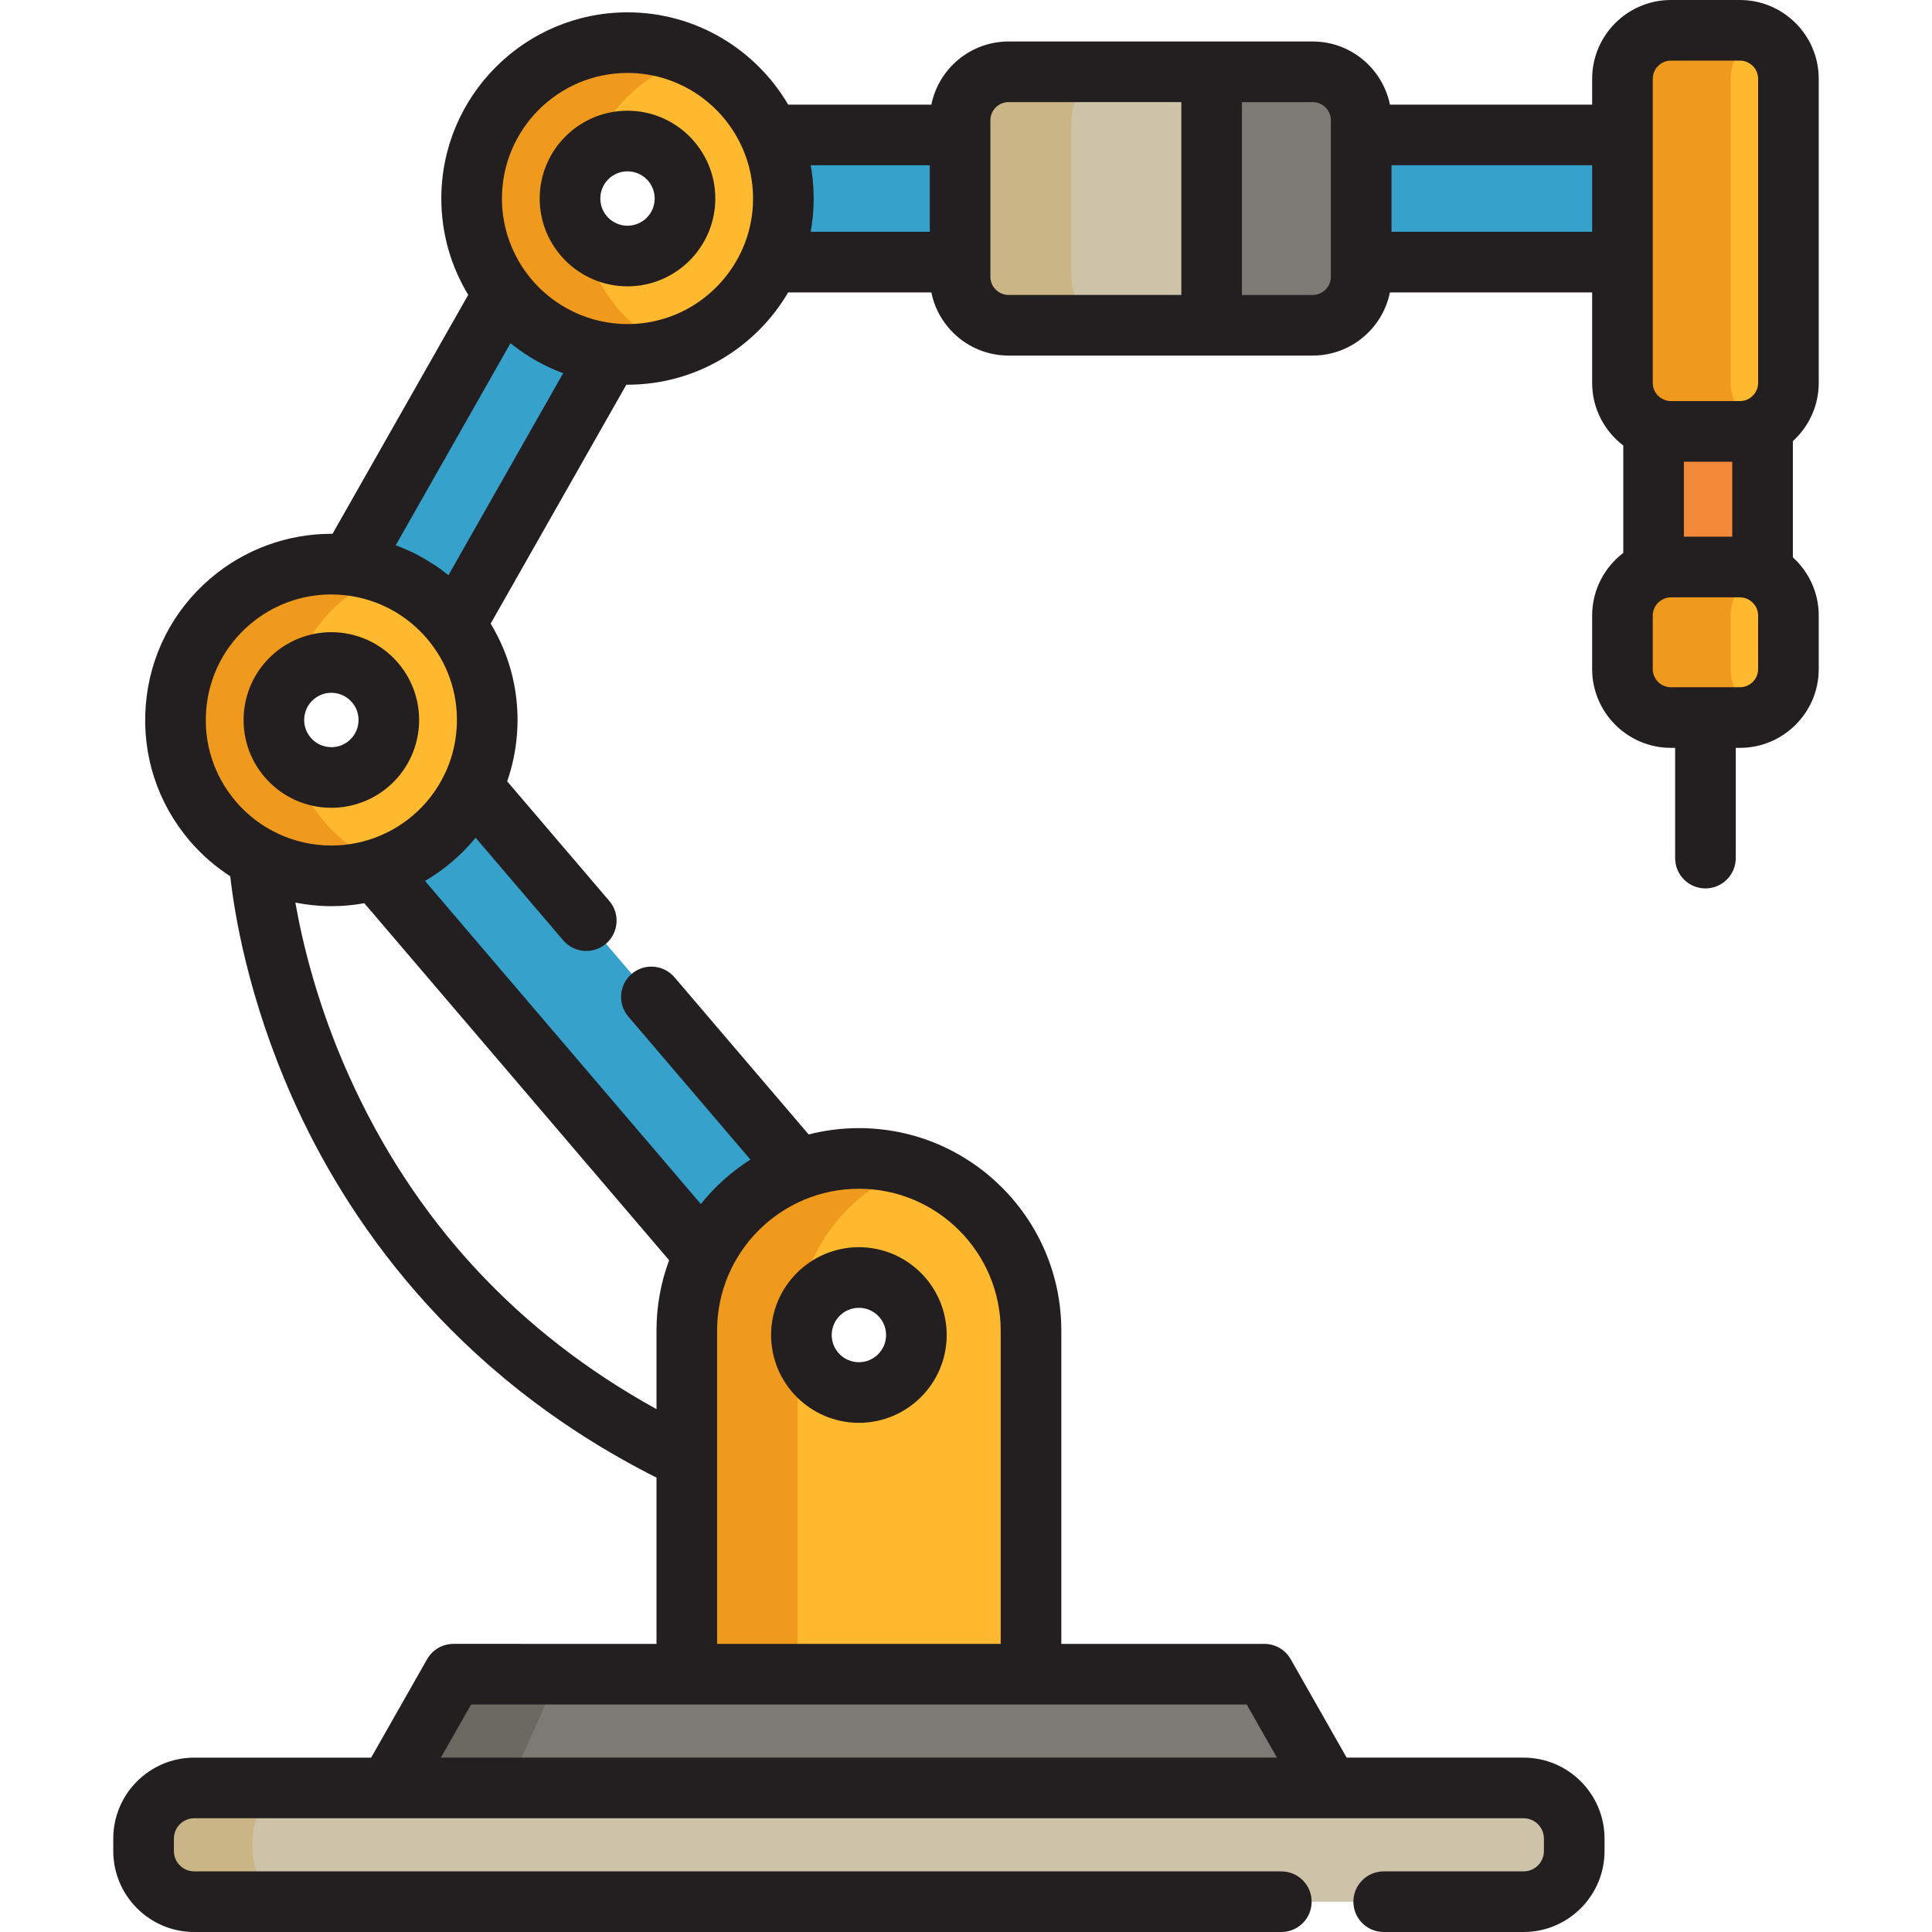 <?xml version="1.0" encoding="iso-8859-1"?>
<!-- Uploaded to: SVG Repo, www.svgrepo.com, Generator: SVG Repo Mixer Tools -->
<svg height="800px" width="800px" version="1.1" id="Layer_1" xmlns="http://www.w3.org/2000/svg" xmlns:xlink="http://www.w3.org/1999/xlink" 
	 viewBox="0 0 512 512" xml:space="preserve">
<path style="fill:#F28838;" d="M442.82,150.266h18.278c2.167,0,4.207,0.542,5.998,1.49v-38.918c-1.791,0.948-3.83,1.49-5.998,1.49
	H442.82c-1.626,0-3.173-0.316-4.606-0.866v37.672C439.647,150.58,441.194,150.266,442.82,150.266z"/>
<g>
	<path style="fill:#FFB92E;" d="M473.95,101.474V20.885c0-7.098-5.752-12.852-12.852-12.852H442.82
		c-7.098,0-12.852,5.755-12.852,12.852v80.589c0,7.098,5.755,12.852,12.852,12.852h18.278
		C468.198,114.326,473.95,108.572,473.95,101.474z"/>
	<path style="fill:#FFB92E;" d="M461.098,150.266H442.82c-7.098,0-12.852,5.755-12.852,12.852v14.187
		c0,7.098,5.755,12.852,12.852,12.852h18.278c7.1,0,12.852-5.755,12.852-12.852v-14.187
		C473.95,156.021,468.198,150.266,461.098,150.266z"/>
</g>
<g>
	<path style="fill:#36A1CB;" d="M155.37,243.986l-30.256-35.44c-2.418,5.094-5.913,9.775-10.48,13.675
		c-4.569,3.9-9.74,6.617-15.149,8.208l55.634,65.167l17.595,20.608l13.945,16.333c5.102-10.394,14.042-18.559,24.974-22.652
		l-39.01-45.691"/>
	<polygon style="fill:#36A1CB;" points="360.727,35.76 360.727,35.76 360.727,69.461 360.727,69.461 429.968,69.461 429.968,35.76 	
		"/>
	<path style="fill:#36A1CB;" d="M204.005,35.76c2.303,5.148,3.595,10.846,3.595,16.851c0,6.003-1.293,11.702-3.595,16.85h50.427
		V35.76H204.005z"/>
	<path style="fill:#36A1CB;" d="M133.535,77.763l-40.901,72.023c9.978,1.17,19.559,5.954,26.595,14.197
		c0.467,0.544,0.916,1.098,1.347,1.661l40.897-72.015C150.114,92.308,140.163,86.383,133.535,77.763z"/>
</g>
<path style="fill:#CCC3A8;" d="M360.727,73.344c0,7.098-5.755,12.852-12.852,12.852h-80.589c-7.098,0-12.852-5.755-12.852-12.852
	V31.88c0-7.098,5.755-12.852,12.852-12.852h80.589c7.098,0,12.852,5.755,12.852,12.852V73.344z"/>
<path style="fill:#7C7A75;" d="M347.875,19.028H321.1v67.168h26.775c7.098,0,12.852-5.755,12.852-12.852V31.88
	C360.727,24.782,354.972,19.028,347.875,19.028z"/>
<g>
	<path style="fill:#FFB92E;" d="M119.228,163.984c-14.812-17.351-40.887-19.408-58.236-4.596
		c-17.351,14.812-19.408,40.887-4.596,58.238c14.812,17.349,40.887,19.406,58.238,4.594
		C131.984,207.408,134.042,181.334,119.228,163.984z M97.707,202.394c-6.401,5.464-16.019,4.705-21.483-1.694
		c-5.466-6.401-4.707-16.019,1.694-21.486c6.401-5.464,16.017-4.705,21.483,1.696C104.866,187.312,104.109,196.93,97.707,202.394z"
		/>
	<path style="fill:#FFB92E;" d="M166.293,11.302c-22.814,0-41.307,18.496-41.307,41.309c0,22.814,18.494,41.307,41.307,41.307
		s41.309-18.494,41.309-41.307C207.602,29.798,189.105,11.302,166.293,11.302z M166.293,67.851c-8.415,0-15.237-6.823-15.237-15.239
		c0-8.415,6.821-15.239,15.237-15.239c8.417,0,15.239,6.823,15.239,15.239C181.531,61.027,174.71,67.851,166.293,67.851z"/>
</g>
<polyline style="fill:#7C7A75;" points="352.201,473.822 335.065,443.677 275.47,443.677 273.923,443.677 263.687,443.677 
	252.69,443.677 251.142,443.677 204.093,443.677 202.545,443.677 191.549,443.677 181.311,443.677 179.764,443.677 120.17,443.677 
	103.033,473.822 "/>
<path style="fill:#FFB92E;" d="M227.618,306.998c-25.188,0-45.608,20.418-45.608,45.606v91.073h91.216v-91.073
	C273.226,327.416,252.808,306.998,227.618,306.998z M227.618,369.033c-8.417,0-15.239-6.823-15.239-15.239
	c0-8.415,6.821-15.239,15.239-15.239c8.415,0,15.237,6.823,15.237,15.239C242.855,362.208,236.034,369.033,227.618,369.033z"/>
<path style="fill:#CCC3A8;" d="M339.566,503.967H132.154H51.473c-7.414,0-13.423-6.009-13.423-13.423v-3.299
	c0-7.414,6.009-13.423,13.423-13.423h80.681h204.852h66.758c7.414,0,13.423,6.009,13.423,13.423v3.299
	c0,7.414-6.009,13.423-13.423,13.423h-33.557h-3.51"/>
<g>
	<path style="fill:#EF9A1D;" d="M458.649,101.474V20.885c0-6.549,4.903-11.944,11.238-12.741c-0.53-0.066-1.066-0.111-1.614-0.111
		h-18.278c-7.098,0-12.852,5.755-12.852,12.852v80.589c0,7.098,5.755,12.852,12.852,12.852h18.278c0.548,0,1.084-0.046,1.614-0.111
		C463.552,113.418,458.649,108.023,458.649,101.474z"/>
	<path style="fill:#EF9A1D;" d="M458.649,177.305v-14.187c0-6.549,4.903-11.944,11.238-12.741c-0.53-0.065-1.066-0.111-1.614-0.111
		h-18.278c-7.098,0-12.852,5.755-12.852,12.852v14.187c0,7.098,5.755,12.852,12.852,12.852h18.278c0.548,0,1.084-0.046,1.614-0.111
		C463.552,189.249,458.649,183.854,458.649,177.305z"/>
</g>
<path style="fill:#C9B585;" d="M283.928,73.344V31.88c0-7.098,5.755-12.852,12.852-12.852h-21.505
	c-7.098,0-12.852,5.755-12.852,12.852v41.464c0,7.098,5.755,12.852,12.852,12.852h21.505
	C289.683,86.196,283.928,80.44,283.928,73.344z"/>
<g>
	<path style="fill:#EF9A1D;" d="M85.835,217.625c-14.812-17.351-12.756-43.426,4.596-58.238c4.821-4.115,10.315-6.924,16.053-8.468
		c-12.699-3.407-26.804-0.712-37.558,8.468c-17.351,14.812-19.408,40.887-4.596,58.238c10.695,12.529,27.265,17.077,42.182,13.062
		C98.726,228.599,91.465,224.221,85.835,217.625z"/>
	<path style="fill:#EF9A1D;" d="M153.952,55.067c0-19.092,12.957-35.153,30.555-39.887c-3.429-0.922-7.032-1.422-10.753-1.422
		c-22.814,0-41.307,18.496-41.307,41.309s18.494,41.307,41.307,41.307c3.721,0,7.324-0.5,10.753-1.422
		C166.91,90.219,153.952,74.159,153.952,55.067z"/>
</g>
<path style="fill:#6B6861;" d="M135.905,478.213c-1.185-1.827-1.364-4.129-0.474-6.118l14.264-31.932
	c1.036-2.314,3.332-3.805,5.868-3.805h-21.505c-2.535,0-4.833,1.491-5.868,3.805l-14.265,31.932
	c-0.888,1.988-0.709,4.29,0.474,6.118c1.185,1.827,3.215,2.929,5.393,2.929h21.505C139.118,481.142,137.088,480.04,135.905,478.213z
	"/>
<path style="fill:#EF9A1D;" d="M246.217,308.284c-3.451-0.833-7.047-1.286-10.754-1.286c-25.188,0-45.608,20.418-45.608,45.606
	v91.073h21.506v-91.073C211.361,331.121,226.219,313.119,246.217,308.284z"/>
<path style="fill:#C9B585;" d="M66.939,490.544v-3.299c0-7.414,6.008-13.423,13.423-13.423H58.856
	c-7.414,0-13.423,6.009-13.423,13.423v3.299c0,7.414,6.009,13.423,13.423,13.423h21.506
	C72.948,503.967,66.939,497.957,66.939,490.544z"/>
<g>
	<path style="fill:#231F20;" d="M481.983,101.474V20.885C481.983,9.369,472.614,0,461.098,0H442.82
		c-11.516,0-20.885,9.369-20.885,20.885v6.843h-53.593c-1.931-9.533-10.374-16.732-20.467-16.732H321.1h-53.814
		c-10.094,0-18.536,7.199-20.467,16.732h-37.945C200.299,13.111,184.428,3.27,166.293,3.27c-27.206,0-49.339,22.135-49.339,49.341
		c0,9.336,2.608,18.074,7.131,25.526l-35.967,63.334c-0.108-0.001-0.215-0.009-0.323-0.009c-11.721,0-23.093,4.196-32.017,11.815
		c-10.024,8.556-16.116,20.506-17.152,33.644c-1.037,13.138,3.105,25.895,11.662,35.92c3.139,3.677,6.767,6.815,10.735,9.382
		c1.017,9.263,4.575,31.981,16.485,58.756c13.714,30.835,41.533,72.919,96.47,100.603v44.061H120.17
		c-2.889,0-5.556,1.551-6.984,4.063L98.359,465.79H51.473c-11.83,0-21.456,9.625-21.456,21.456v3.299
		c0,11.83,9.625,21.456,21.456,21.456h288.093c4.437,0,8.033-3.595,8.033-8.033c0-4.437-3.595-8.033-8.033-8.033H51.473
		c-2.972,0-5.39-2.418-5.39-5.39v-3.299c0-2.972,2.418-5.39,5.39-5.39h51.395c0.006,0,0.013,0,0.019,0h249.305
		c0.005,0,0.011,0.001,0.016,0.001s0.011-0.001,0.016-0.001h51.539c2.972,0,5.39,2.418,5.39,5.39v3.299
		c0,2.972-2.418,5.39-5.39,5.39h-37.067c-4.437,0-8.033,3.595-8.033,8.033c0,4.437,3.595,8.033,8.033,8.033h37.067
		c11.83,0,21.456-9.625,21.456-21.456v-3.299c0-11.83-9.625-21.456-21.456-21.456h-46.89l-14.826-26.082
		c-1.428-2.513-4.094-4.063-6.984-4.063h-53.804v-83.041c0-29.576-24.063-53.638-53.641-53.638c-4.596,0-9.056,0.583-13.316,1.674
		l-35.57-41.662c-2.879-3.372-7.949-3.774-11.325-0.893c-3.374,2.88-3.773,7.951-0.893,11.325l32.355,37.897
		c-5.006,3.171-9.439,7.146-13.137,11.775l-73.1-85.623c2.538-1.479,4.949-3.191,7.219-5.127c0.594-0.509,1.174-1.029,1.741-1.562
		c0.226-0.212,0.441-0.432,0.663-0.647c0.331-0.322,0.663-0.643,0.983-0.972c0.278-0.286,0.546-0.581,0.816-0.872
		c0.241-0.26,0.484-0.519,0.72-0.785c0.325-0.365,0.637-0.737,0.949-1.111c0.105-0.126,0.216-0.247,0.32-0.375l23.217,27.196
		c2.879,3.372,7.949,3.774,11.325,0.893c3.373-2.88,3.773-7.951,0.893-11.325l-27.07-31.707c1.371-3.95,2.253-8.098,2.591-12.377
		c0.824-10.443-1.635-20.641-6.972-29.42l35.96-63.322c0.102,0.001,0.201,0.007,0.303,0.007c18.135,0,34.007-9.842,42.581-24.458
		h37.944c1.93,9.534,10.373,16.735,20.468,16.735h53.814h26.775c10.094,0,18.537-7.2,20.468-16.735h53.593v23.981
		c0,6.762,3.246,12.768,8.246,16.587v28.47c-4.999,3.819-8.246,9.824-8.246,16.587v14.187c0,11.516,9.369,20.885,20.885,20.885
		h1.106v29.214c0,4.437,3.595,8.033,8.033,8.033s8.033-3.595,8.033-8.033v-29.214h1.106c11.516,0,20.885-9.369,20.885-20.885
		v-14.187c0-6.112-2.656-11.602-6.854-15.425v-30.794C479.328,113.076,481.983,107.586,481.983,101.474z M438.001,20.885
		c0-2.657,2.162-4.82,4.82-4.82h18.278c2.657,0,4.82,2.162,4.82,4.82v80.589c0,1.945-1.163,3.615-2.826,4.375
		c-0.064,0.029-0.127,0.061-0.193,0.088c-0.247,0.101-0.504,0.181-0.77,0.24c-0.051,0.011-0.104,0.019-0.155,0.029
		c-0.285,0.052-0.576,0.089-0.876,0.089H442.82c-0.302,0-0.595-0.035-0.883-0.089c-0.27-0.054-0.541-0.132-0.81-0.233
		c-1.822-0.689-3.127-2.437-3.127-4.497V69.46v-33.7L438.001,20.885L438.001,20.885z M459.063,142.233h-12.817v-19.875h12.817
		V142.233z M54.641,188.187c0.699-8.86,4.807-16.92,11.568-22.69c6.018-5.139,13.684-7.968,21.585-7.968
		c1.299,0,2.588,0.08,3.862,0.229c0.014,0.002,0.028,0.006,0.042,0.007c1.433,0.168,2.841,0.433,4.223,0.779
		c0.165,0.042,0.331,0.079,0.496,0.123c0.314,0.084,0.624,0.177,0.935,0.269c0.238,0.071,0.476,0.142,0.711,0.218
		c0.269,0.087,0.536,0.179,0.801,0.272c0.281,0.099,0.56,0.201,0.838,0.307c0.229,0.088,0.458,0.177,0.687,0.269
		c0.322,0.132,0.642,0.27,0.96,0.411c0.184,0.081,0.369,0.162,0.553,0.246c0.401,0.187,0.796,0.383,1.188,0.587
		c0.1,0.051,0.202,0.1,0.301,0.152c0.51,0.27,1.013,0.553,1.509,0.848c0.001,0,0.001,0.001,0.002,0.001
		c0.48,0.287,0.951,0.589,1.416,0.901c0.124,0.082,0.245,0.17,0.367,0.255c0.34,0.233,0.676,0.472,1.007,0.719
		c0.153,0.115,0.304,0.232,0.455,0.349c0.295,0.227,0.586,0.459,0.873,0.697c0.161,0.134,0.321,0.268,0.48,0.404
		c0.274,0.236,0.544,0.478,0.811,0.724c0.155,0.142,0.311,0.284,0.464,0.429c0.277,0.265,0.548,0.538,0.817,0.813
		c0.13,0.133,0.261,0.261,0.389,0.395c0.39,0.411,0.771,0.832,1.141,1.266c0.346,0.404,0.679,0.816,1.002,1.233
		c0.015,0.019,0.031,0.037,0.045,0.056c5.059,6.546,7.474,14.626,6.818,22.932c-0.32,4.06-1.364,7.947-3.043,11.527
		c-0.026,0.052-0.059,0.1-0.085,0.152c-0.997,2.1-2.198,4.067-3.588,5.889c-0.021,0.028-0.042,0.057-0.064,0.085
		c-0.303,0.395-0.619,0.781-0.94,1.162c-0.059,0.07-0.116,0.142-0.176,0.212c-0.296,0.345-0.603,0.681-0.915,1.015
		c-0.085,0.091-0.166,0.185-0.253,0.275c-0.321,0.336-0.653,0.664-0.989,0.987c-0.077,0.075-0.15,0.152-0.228,0.226
		c-0.418,0.395-0.846,0.781-1.286,1.157c-0.417,0.356-0.842,0.697-1.272,1.029c-0.151,0.117-0.305,0.227-0.458,0.341
		c-0.27,0.201-0.542,0.402-0.817,0.594c-0.214,0.15-0.432,0.295-0.649,0.439c-0.215,0.144-0.432,0.284-0.65,0.422
		c-0.252,0.159-0.504,0.316-0.759,0.467c-0.185,0.11-0.372,0.216-0.559,0.322c-0.281,0.16-0.561,0.319-0.846,0.47
		c-0.159,0.085-0.32,0.163-0.48,0.244c-0.527,0.269-1.061,0.523-1.601,0.763c-0.224,0.1-0.446,0.204-0.673,0.298
		c-0.212,0.089-0.428,0.169-0.642,0.253c-0.304,0.12-0.608,0.239-0.916,0.349c-0.187,0.067-0.376,0.13-0.563,0.194
		c-0.351,0.119-0.704,0.235-1.06,0.343c-3.106,0.944-6.352,1.441-9.64,1.441c-0.001,0-0.002,0-0.003,0
		c-9.763,0-18.994-4.254-25.325-11.669C56.735,205.651,53.941,197.048,54.641,188.187z M338.394,465.789H116.84l8.004-14.079h57.167
		h91.216h57.165L338.394,465.789z M265.193,352.604v83.041h-75.151v-83.041c0-20.719,16.856-37.573,37.575-37.573
		S265.193,331.885,265.193,352.604z M177.32,333.97c-2.158,5.807-3.343,12.083-3.343,18.632v20.832
		c-36.939-20.389-64.333-50.072-81.529-88.393c-8.329-18.564-12.303-35.19-14.171-45.845c3.12,0.614,6.314,0.947,9.552,0.947
		c0.002,0,0.002,0,0.004,0c2.939,0,5.856-0.265,8.719-0.781L177.32,333.97z M118.84,152.434c-0.374-0.303-0.756-0.592-1.138-0.884
		c-0.072-0.055-0.141-0.111-0.213-0.166c-0.685-0.516-1.382-1.014-2.092-1.493c-0.02-0.013-0.041-0.026-0.06-0.04
		c-0.658-0.442-1.328-0.865-2.006-1.276c-0.136-0.082-0.273-0.163-0.41-0.244c-0.608-0.36-1.223-0.706-1.846-1.039
		c-0.114-0.061-0.225-0.124-0.34-0.183c-0.741-0.389-1.49-0.761-2.251-1.112c-0.026-0.012-0.052-0.022-0.078-0.034
		c-0.692-0.317-1.391-0.615-2.097-0.9c-0.228-0.092-0.457-0.179-0.685-0.268c-0.251-0.097-0.499-0.201-0.752-0.293l30.409-53.547
		c0.168,0.136,0.343,0.263,0.513,0.397c4.026,3.177,8.55,5.748,13.443,7.557L118.84,152.434z M166.293,85.885
		c-1.336,0-2.65-0.088-3.943-0.242c-0.529-0.062-1.056-0.137-1.58-0.225c-0.018-0.003-0.035-0.006-0.054-0.01
		c-4.91-0.835-9.575-2.788-13.624-5.649c-0.002-0.001-0.003-0.002-0.005-0.003c-0.413-0.292-0.819-0.597-1.22-0.908
		c-0.076-0.059-0.151-0.118-0.226-0.178c-0.319-0.253-0.633-0.513-0.944-0.778c-0.144-0.122-0.286-0.245-0.427-0.37
		c-0.233-0.206-0.462-0.416-0.69-0.628c-0.2-0.187-0.401-0.376-0.595-0.569c-0.16-0.156-0.316-0.316-0.472-0.476
		c-0.243-0.248-0.485-0.499-0.721-0.756c-0.103-0.111-0.203-0.227-0.305-0.341c-0.27-0.302-0.537-0.606-0.795-0.918
		c-0.067-0.08-0.132-0.164-0.198-0.245c-4.667-5.729-7.474-13.033-7.474-20.982c0-18.349,14.928-33.276,33.274-33.276
		c13.623,0,25.355,8.234,30.497,19.983c0.137,0.315,0.268,0.632,0.395,0.95c0.082,0.205,0.165,0.409,0.243,0.616
		c0.121,0.321,0.233,0.644,0.345,0.967c0.075,0.217,0.151,0.434,0.222,0.652c0.097,0.303,0.184,0.608,0.272,0.915
		c0.071,0.245,0.145,0.488,0.209,0.736c0.073,0.275,0.135,0.553,0.2,0.829c0.065,0.278,0.135,0.556,0.194,0.836
		c0.052,0.252,0.094,0.504,0.14,0.757c0.056,0.305,0.117,0.609,0.164,0.917c0.039,0.248,0.065,0.499,0.099,0.749
		c0.042,0.313,0.088,0.623,0.12,0.938c0.03,0.297,0.047,0.595,0.07,0.893c0.02,0.27,0.048,0.539,0.062,0.811
		c0.029,0.574,0.045,1.15,0.045,1.729s-0.015,1.155-0.045,1.729c-0.014,0.268-0.041,0.531-0.061,0.797
		c-0.022,0.303-0.04,0.606-0.071,0.908c-0.032,0.307-0.077,0.612-0.117,0.917c-0.033,0.257-0.062,0.515-0.102,0.771
		c-0.046,0.299-0.105,0.593-0.16,0.89c-0.048,0.262-0.092,0.526-0.146,0.786c-0.057,0.271-0.123,0.538-0.186,0.806
		c-0.067,0.287-0.132,0.575-0.208,0.86c-0.062,0.237-0.133,0.469-0.2,0.704c-0.091,0.317-0.182,0.634-0.283,0.949
		c-0.066,0.208-0.139,0.412-0.21,0.618c-0.115,0.335-0.231,0.672-0.358,1.005c-0.074,0.195-0.152,0.388-0.229,0.58
		c-0.132,0.331-0.268,0.66-0.411,0.987C191.638,77.659,179.911,85.885,166.293,85.885z M214.975,60.614
		c0.046-0.281,0.092-0.561,0.134-0.843c0.075-0.516,0.139-1.035,0.198-1.554c0.031-0.27,0.064-0.54,0.091-0.811
		c0.054-0.558,0.093-1.119,0.129-1.681c0.015-0.237,0.036-0.471,0.047-0.709c0.039-0.798,0.061-1.599,0.061-2.403
		s-0.022-1.605-0.061-2.404c-0.012-0.237-0.032-0.47-0.047-0.706c-0.035-0.563-0.075-1.127-0.129-1.687
		c-0.026-0.268-0.059-0.533-0.09-0.8c-0.059-0.525-0.124-1.049-0.2-1.57c-0.041-0.276-0.086-0.549-0.131-0.825
		s-0.081-0.553-0.131-0.827h31.554V61.43h-31.554C214.895,61.158,214.93,60.885,214.975,60.614z M262.465,73.343V69.46v-33.7v-3.88
		c0-2.657,2.162-4.82,4.82-4.82h45.781v51.102h-45.781C264.628,78.162,262.465,76.001,262.465,73.343z M352.695,73.343
		c0,2.657-2.162,4.82-4.82,4.82h-18.743V27.06h18.743c2.657,0,4.82,2.162,4.82,4.82v3.88v33.702V73.343z M368.76,61.428V43.793
		h53.176v17.636H368.76V61.428z M465.918,177.305c0,2.657-2.162,4.82-4.82,4.82H442.82c-2.657,0-4.82-2.162-4.82-4.82v-14.187
		c0-2.083,1.336-3.844,3.188-4.516c0.246-0.09,0.495-0.165,0.745-0.214c0.288-0.054,0.583-0.089,0.886-0.089h18.278
		c0.3,0,0.591,0.035,0.876,0.089c0.051,0.01,0.104,0.017,0.155,0.029c0.266,0.058,0.523,0.139,0.769,0.239
		c0.065,0.027,0.13,0.058,0.194,0.088c1.662,0.76,2.825,2.43,2.825,4.375L465.918,177.305L465.918,177.305z"/>
	<path style="fill:#231F20;" d="M227.618,377.064c12.831,0,23.27-10.439,23.27-23.272s-10.438-23.272-23.27-23.272
		s-23.272,10.439-23.272,23.272S214.786,377.064,227.618,377.064z M227.618,346.587c3.972,0,7.205,3.233,7.205,7.207
		c0,3.973-3.232,7.207-7.205,7.207c-3.973,0-7.207-3.233-7.207-7.207C220.411,349.82,223.644,346.587,227.618,346.587z"/>
	<path style="fill:#231F20;" d="M87.821,214.076c5.53,0,10.893-1.979,15.102-5.572c9.758-8.329,10.92-23.047,2.588-32.808
		c-4.429-5.187-10.883-8.161-17.705-8.161c-5.529,0-10.892,1.978-15.102,5.572c-9.759,8.332-10.919,23.051-2.588,32.809
		C74.544,211.101,80.997,214.076,87.821,214.076z M83.134,185.323c1.672-1.426,3.462-1.724,4.671-1.724
		c2.116,0,4.117,0.921,5.488,2.527c0.161,0.187,0.308,0.381,0.447,0.58c0.016,0.022,0.029,0.048,0.045,0.071
		c0.121,0.179,0.236,0.361,0.338,0.547c0,0,0,0.001,0.001,0.001c1.383,2.506,1.14,5.624-0.61,7.887
		c-0.005,0.006-0.01,0.014-0.015,0.02c-0.123,0.157-0.257,0.308-0.394,0.457c-0.028,0.031-0.052,0.063-0.081,0.093
		c-0.167,0.175-0.344,0.342-0.53,0.501c-1.672,1.426-3.463,1.725-4.672,1.725c-2.116,0-4.117-0.921-5.488-2.527
		C79.753,192.462,80.113,187.904,83.134,185.323z"/>
	<path style="fill:#231F20;" d="M166.293,29.34c-12.831,0-23.27,10.439-23.27,23.272s10.438,23.272,23.27,23.272
		s23.272-10.439,23.272-23.272S179.124,29.34,166.293,29.34z M166.293,59.818c-3.972,0-7.205-3.233-7.205-7.207
		s3.232-7.207,7.205-7.207c3.973,0,7.207,3.233,7.207,7.207S170.266,59.818,166.293,59.818z"/>
</g>
</svg>